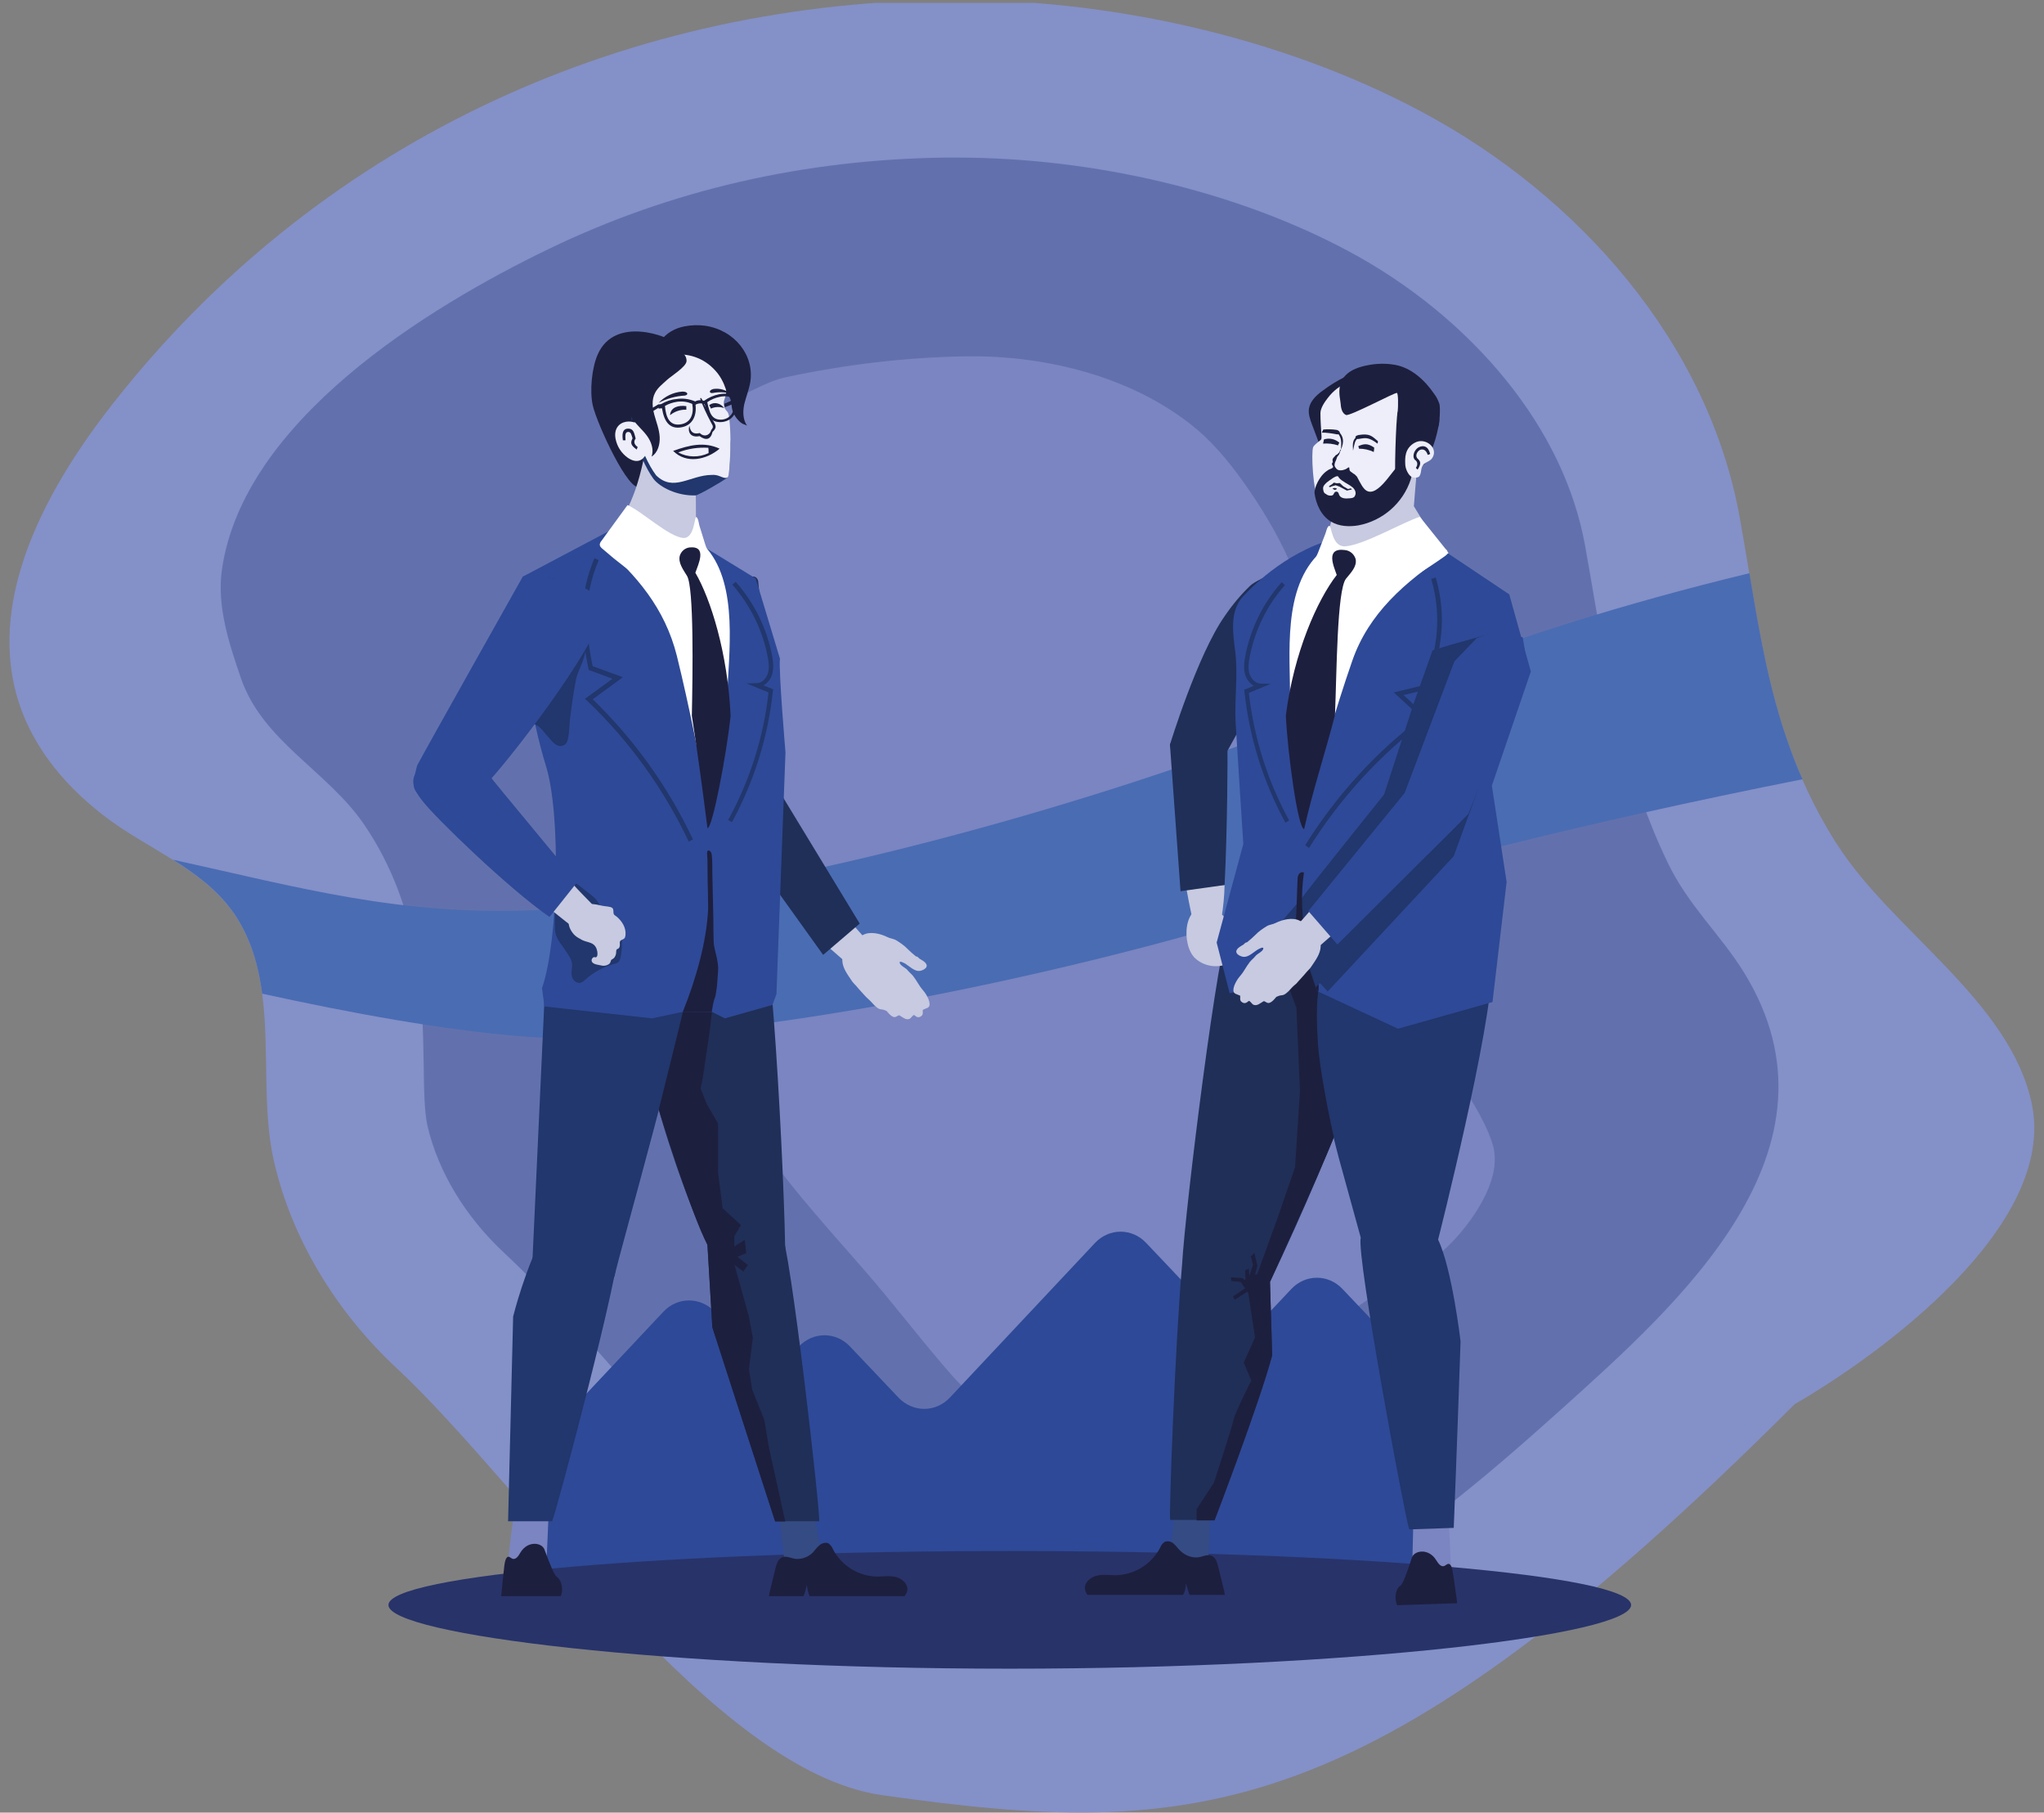 <?xml version="1.0" encoding="utf-8"?>
<!-- Generator: Adobe Illustrator 25.3.0, SVG Export Plug-In . SVG Version: 6.00 Build 0)  -->
<svg version="1.1" xmlns="http://www.w3.org/2000/svg" xmlns:xlink="http://www.w3.org/1999/xlink" x="0px" y="0px"
	 viewBox="0 0 927.7 822.5" style="enable-background:new 0 0 927.7 822.5;" xml:space="preserve">
<rect x="0" y="0" width="927.7" height="822.5" fill="#808080" stroke="none"/>
<style type="text/css">
	.st0{fill-rule:evenodd;clip-rule:evenodd;fill:#CD3470;}
	.st1{fill:#C7CAE0;}
	.st2{fill:#8490C8;}
	.st3{fill:#7A85C1;}
	.st4{fill:#5466AC;}
	.st5{fill:#4A6CB3;}
	.st6{fill:#445292;}
	.st7{fill:#354B83;}
	.st8{fill:#21376D;}
	.st9{fill:#2E4997;}
	.st10{fill:#1C3456;}
	.st11{fill:#202F58;}
	.st12{fill:#1D1F3E;}
	.st13{clip-path:url(#SVGID_2_);fill:#28336A;}
	.st14{clip-path:url(#SVGID_2_);fill:#7A85C1;}
	.st15{clip-path:url(#SVGID_2_);fill:#8490C8;}
	.st16{clip-path:url(#SVGID_2_);fill:#5466AC;}
	.st17{clip-path:url(#SVGID_2_);fill:#9CA6D5;}
	.st18{clip-path:url(#SVGID_2_);fill:#6071B5;}
	.st19{clip-path:url(#SVGID_2_);fill:#4D5C9F;}
	.st20{clip-path:url(#SVGID_2_);fill:#445292;}
	.st21{clip-path:url(#SVGID_2_);fill:#B3B9DE;}
	.st22{clip-path:url(#SVGID_2_);fill:#6D7DBC;}
	.st23{clip-path:url(#SVGID_2_);fill:#1D1F3E;}
	.st24{clip-path:url(#SVGID_2_);fill:#28316D;}
	.st25{clip-path:url(#SVGID_2_);fill:#303E77;}
	.st26{clip-path:url(#SVGID_2_);fill:#EDEEF9;}
	.st27{clip-path:url(#SVGID_2_);fill:#485990;}
	.st28{clip-path:url(#SVGID_2_);fill:#212C4F;}
	.st29{clip-path:url(#SVGID_2_);fill:#6A8AC6;}
	.st30{clip-path:url(#SVGID_2_);fill:#456AA6;}
	.st31{clip-path:url(#SVGID_2_);fill:#354B83;}
	.st32{clip-path:url(#SVGID_2_);fill:#1C3456;}
	.st33{clip-path:url(#SVGID_2_);fill:#C7CAE0;}
	.st34{clip-path:url(#SVGID_2_);fill:#262D5E;}
	.st35{clip-path:url(#SVGID_2_);fill:#264294;}
	.st36{clip-path:url(#SVGID_2_);fill:#335388;}
	.st37{clip-path:url(#SVGID_2_);fill:#202F58;}
	.st38{clip-path:url(#SVGID_2_);fill:#99A0C7;}
	.st39{clip-path:url(#SVGID_2_);fill:#2E4997;}
	.st40{clip-path:url(#SVGID_2_);fill:#CCCFE1;}
	.st41{clip-path:url(#SVGID_2_);fill:#4558A4;}
	.st42{clip-path:url(#SVGID_2_);fill:#293867;}
	.st43{clip-path:url(#SVGID_2_);fill:#24305F;}
	.st44{clip-path:url(#SVGID_2_);fill:#D3D6ED;}
	.st45{clip-path:url(#SVGID_2_);}
	.st46{clip-path:url(#SVGID_2_);fill:#21376D;}
	.st47{clip-path:url(#SVGID_2_);fill:#3E61AA;}
	.st48{clip-path:url(#SVGID_2_);fill:#24366F;}
	.st49{clip-path:url(#SVGID_2_);fill:#ABB0CF;}
	.st50{clip-path:url(#SVGID_2_);fill:#6A7DBC;}
	.st51{clip-path:url(#SVGID_2_);fill:#45599B;}
	.st52{clip-path:url(#SVGID_2_);fill:#A5B7DF;}
	.st53{clip-path:url(#SVGID_2_);fill:#6D85C2;}
	.st54{clip-path:url(#SVGID_2_);fill:#0D8FA0;}
	.st55{clip-path:url(#SVGID_2_);fill:#45C0E8;}
	.st56{clip-path:url(#SVGID_2_);fill:#FFFFFF;}
	.st57{clip-path:url(#SVGID_2_);fill:#4A6CB3;}
	.st58{clip-path:url(#SVGID_2_);fill:#2C5AA6;}
	.st59{clip-path:url(#SVGID_2_);fill:#1B4B94;}
	.st60{clip-path:url(#SVGID_4_);}
	.st61{fill:#BFC4E4;}
	.st62{fill:#9CA6D5;}
	.st63{fill:#DCF0FD;}
	.st64{clip-path:url(#SVGID_4_);fill:#202F58;}
	.st65{clip-path:url(#SVGID_4_);fill:#7A85C1;}
	.st66{clip-path:url(#SVGID_4_);fill:#2E4997;}
	.st67{fill:#F8F7F7;}
	.st68{fill:#DBDBDB;}
	.st69{clip-path:url(#SVGID_4_);fill:#10548D;}
	.st70{clip-path:url(#SVGID_4_);fill:#9CA6D5;}
	.st71{clip-path:url(#SVGID_4_);fill:#445292;}
	.st72{clip-path:url(#SVGID_4_);fill:#1D1F3E;}
	.st73{clip-path:url(#SVGID_4_);fill:#0A3E60;}
	.st74{clip-path:url(#SVGID_4_);fill:#EDEEF9;}
	.st75{fill:#EDEEF9;}
	.st76{fill:#10548D;}
	.st77{fill:#27293F;}
	.st78{clip-path:url(#SVGID_4_);fill:#27293F;}
	.st79{clip-path:url(#SVGID_6_);fill:#8490C8;}
	.st80{clip-path:url(#SVGID_6_);fill:#6271AD;}
	.st81{clip-path:url(#SVGID_6_);}
	.st82{clip-path:url(#SVGID_6_);fill:#445292;}
	.st83{clip-path:url(#SVGID_6_);fill:#5466AC;}
	.st84{clip-path:url(#SVGID_6_);fill:#202F58;}
	.st85{clip-path:url(#SVGID_6_);fill:#1D1F3E;}
	.st86{clip-path:url(#SVGID_6_);fill:#C7CAE0;}
	.st87{clip-path:url(#SVGID_6_);fill:#21376D;}
	.st88{clip-path:url(#SVGID_6_);fill:#2E4997;}
	.st89{clip-path:url(#SVGID_6_);fill:#EDEEF9;}
	.st90{clip-path:url(#SVGID_6_);fill:#27293F;}
	.st91{clip-path:url(#SVGID_8_);fill:#8490C8;}
	.st92{clip-path:url(#SVGID_8_);fill:#7A85C1;}
	.st93{clip-path:url(#SVGID_8_);fill:#2E4997;}
	.st94{clip-path:url(#SVGID_8_);fill:#202F58;}
	.st95{clip-path:url(#SVGID_8_);fill:#6271AD;}
	.st96{clip-path:url(#SVGID_8_);}
	.st97{fill:#D3D3D3;}
	.st98{fill:#F2F2F2;}
	.st99{fill:#6771A3;}
	.st100{clip-path:url(#SVGID_8_);fill:#4A6CB3;}
	.st101{clip-path:url(#SVGID_10_);fill:#7A85C1;}
	.st102{clip-path:url(#SVGID_10_);fill:#8490C8;}
	.st103{clip-path:url(#SVGID_10_);fill:#445292;}
	.st104{clip-path:url(#SVGID_10_);fill-rule:evenodd;clip-rule:evenodd;fill:#21376D;}
	.st105{clip-path:url(#SVGID_10_);fill:#C7CAE0;}
	.st106{clip-path:url(#SVGID_10_);fill:#EDEEF9;}
	.st107{clip-path:url(#SVGID_10_);fill:#202F58;}
	.st108{clip-path:url(#SVGID_10_);fill:#10548D;}
	.st109{clip-path:url(#SVGID_10_);fill:#6771A3;}
	.st110{clip-path:url(#SVGID_10_);fill:#1D1F3E;}
	.st111{clip-path:url(#SVGID_10_);fill:#21376D;}
	.st112{clip-path:url(#SVGID_10_);fill:#4A6CB3;}
	.st113{clip-path:url(#SVGID_10_);fill:#2E4997;}
	.st114{clip-path:url(#SVGID_10_);fill:#F29380;}
	.st115{clip-path:url(#SVGID_10_);}
	.st116{clip-path:url(#SVGID_10_);fill:#6271AD;}
	.st117{clip-path:url(#SVGID_10_);fill-rule:evenodd;clip-rule:evenodd;fill:#202F58;}
	.st118{clip-path:url(#SVGID_10_);fill:#5466AC;}
	.st119{clip-path:url(#SVGID_10_);fill-rule:evenodd;clip-rule:evenodd;fill:#445292;}
	.st120{clip-path:url(#SVGID_12_);fill:#8490C8;}
	.st121{clip-path:url(#SVGID_12_);fill:#6271AD;}
	.st122{clip-path:url(#SVGID_12_);fill:#7A85C1;}
	.st123{clip-path:url(#SVGID_12_);fill-rule:evenodd;clip-rule:evenodd;fill:#2E4997;}
	.st124{clip-path:url(#SVGID_12_);fill:#4A6CB3;}
	.st125{clip-path:url(#SVGID_12_);fill:#28336A;}
	.st126{clip-path:url(#SVGID_12_);fill:#202F58;}
	.st127{clip-path:url(#SVGID_12_);fill:#354B83;}
	.st128{clip-path:url(#SVGID_12_);fill-rule:evenodd;clip-rule:evenodd;fill:#093C5F;}
	.st129{clip-path:url(#SVGID_12_);}
	.st130{clip-path:url(#SVGID_12_);fill:#21376D;}
	.st131{clip-path:url(#SVGID_12_);fill:#2E4997;}
	.st132{clip-path:url(#SVGID_12_);fill-rule:evenodd;clip-rule:evenodd;fill:#CD3470;}
	.st133{clip-path:url(#SVGID_12_);fill:#FFFFFF;}
	.st134{clip-path:url(#SVGID_12_);fill-rule:evenodd;clip-rule:evenodd;fill:#1D1F3E;}
	.st135{clip-path:url(#SVGID_12_);fill:#1D1F3E;}
	.st136{clip-path:url(#SVGID_12_);fill-rule:evenodd;clip-rule:evenodd;fill:#202F58;}
	.st137{clip-path:url(#SVGID_12_);fill-rule:evenodd;clip-rule:evenodd;fill:#21376D;}
	.st138{clip-path:url(#SVGID_12_);fill:#C7CAE0;}
	.st139{fill-rule:evenodd;clip-rule:evenodd;fill:#1D1F3E;}
	.st140{fill:#FFFFFF;}
	.st141{fill-rule:evenodd;clip-rule:evenodd;fill:#EDEEF9;}
</style>
<g id="BG_x27_s">
</g>
<g id="Capa_1">
	<g>
		<defs>
			<rect id="SVGID_11_" y="1.3" width="927.7" height="821.2"/>
		</defs>
		<clipPath id="SVGID_2_">
			<use xlink:href="#SVGID_11_"  style="overflow:visible;"/>
		</clipPath>
		<path class="st15" d="M814.5,637.2C621.9,829.7,542.3,834.6,400.4,814.6C323.7,803.8,238.3,675.1,180,620.8
			c-26.9-25-47.5-58.1-55.7-94c-5.4-23.7-2-50.8-5.3-75.8c-1.2-9.1-3.3-18-7.1-26.3c-1.6-3.5-3.5-6.9-5.7-10.2
			c-0.3-0.4-0.6-0.9-1-1.3c-7-9.6-16.5-16.6-26.7-23c-10.6-6.7-22-12.7-31.8-20.4c-9.9-7.7-17.9-15.8-24.1-24.2
			c-4.1-5.5-7.4-11.1-10.1-16.8c-21.1-45.3,0.9-97.2,38-144.7C142.5,66.2,279.4,2,428.1,0c73.3-1,152.6,16.2,217.3,50.8
			c71.1,38,129.9,104.6,144.2,184c1.5,8.6,3,17,4.3,25.2c4.6,27.6,9,53.2,18.1,78.5c1.2,3.4,2.5,6.8,3.9,10.2c0.7,1.7,1.4,3.3,2.1,5
			c3.2,7.2,6.8,14.5,11.1,21.8c1.2,2.1,2.5,4.2,3.8,6.3c0.2,0.4,0.5,0.8,0.8,1.2c24.8,39.1,78.5,71.1,88.4,117.6
			C934,556.1,853.6,614.6,814.5,637.2z"/>
		<path style="clip-path:url(#SVGID_2_);fill:#6271AD;" d="M490.4,751c-25.6,0-53.6-3.4-80-7.2c-2.4-0.3-16.2-3.4-45.9-30.2
			c-24.7-22.2-50.1-51.3-74.6-79.3c-21.5-24.6-41.7-47.7-61.1-65.8c-17.6-16.4-30-36.9-34.8-57.7c-1.4-6.1-1.6-17.1-1.7-27.7
			c-0.5-29.9-1.1-70.8-27-108.9c-16.7-24.5-46.1-37.7-56-66.6c-5.4-15.8-10.9-32.4-8.6-49c9.6-67.5,92.9-118.9,148.5-145.7
			c55.3-26.7,115.8-40.6,180-41.4c1.6,0,3.3,0,4.9,0c62.6,0,127.4,15.4,177.8,42.4c27.9,14.9,52.6,35.1,71.5,58.4
			c19.1,23.6,31.2,48.9,36,75.2c1.4,7.7,2.7,15.5,4,23c7,41.6,15.1,82.9,33.6,121.1c9.4,19.5,23.7,32.2,34.5,49.6
			c49.7,80.5-29.9,150.6-83.1,198.5c-34.3,30.8-69.7,60.9-110.3,83.2C561.3,742.8,530.2,751,490.4,751z"/>
		<path class="st14" d="M498.2,657c-25.1-2.4-50.7-15.5-65.7-32.4c-13.7-15.5-26.7-32.8-40.5-48.6c-31.6-36.2-60.4-66.4-74.1-113.2
			c-9.1-31.1-25.9-68.2-26-100.9c0-19.1-14.5-37.9-17-56.7c-2.1-15.4,0-34.3,3-49.5c4.5-22.5,12.9-42.4,28.5-59.1
			c4.7-5,11-8,17.1-11c6.3-3,12.5-6,18.8-8.9c4.7-2.3,9.5-4.5,14.7-5.6c26.8-5.7,54.2-9,81.6-9.4c36.6-0.5,76.6,9.5,104.8,33.3
			c9,7.6,17.1,18,23.7,27.7c7.8,11.4,14.7,23.4,20,36.2c15.5,37.3,19.9,77.7,31.2,116.2c9.5,33.8,21.2,67.1,35.4,99.2
			c6.4,14.5,19.4,30.4,23.8,45.1c4.3,14.3-7.1,31.5-16.2,41.8c-11.2,12.7-24.8,19-38.9,27.6c-11.7,7.1-22.1,16.8-33,25.3
			c-16.4,12.7-33.2,25.1-51.2,35.4C526.3,656.2,512.3,658.3,498.2,657z"/>
		<path style="clip-path:url(#SVGID_2_);fill-rule:evenodd;clip-rule:evenodd;fill:#2E4997;" d="M240.8,659.4l60.3-64.2
			c6.4-6.8,16.8-6.8,23.3,0l15,15.8c6.5,6.8,16.9,6.8,23.2,0c6.4-6.8,16.8-6.8,23.2,0l22,23.2c6.5,6.8,16.9,6.8,23.3,0l65.9-70.2
			c6.4-6.8,16.8-6.8,23.2,0l31.3,33c6.5,6.8,16.9,6.8,23.2,0l11.4-12.1c6.4-6.8,16.8-6.8,23.2,0l43.8,46.1l0.6,89H241L240.8,659.4z"
			/>
		<path id="Path_2283_1_" class="st57" d="M816,348.8c-1.4-3.4-2.7-6.8-3.9-10.2c-9.1-25.3-13.5-50.9-18.1-78.5
			c-119.4,28.9-178.7,59.5-241.9,82c-97.4,34.7-225.3,67.3-309,70.9c-61.2,2.7-107-10.2-164.6-22.9c10.2,6.4,19.7,13.4,26.7,23
			c0.3,0.4,0.6,0.9,1,1.3c2.2,3.3,4.1,6.7,5.7,10.2c3.8,8.3,5.9,17.2,7.1,26.3c40.2,8.8,81.9,16.5,118.4,19.4
			c84,6.8,246-27.3,342.6-58c55.4-17.6,138.3-38.9,238.1-58.7C817.4,352.1,816.7,350.4,816,348.8z"/>
		<path class="st13" d="M458.3,757.2c155.7,0,282-15.4,282-28.9s-126.3-24.5-282-24.5s-282,11-282,24.5S302.6,757.2,458.3,757.2z"/>
		<path class="st37" d="M325.8,575.2c2.9,6.2,6.9,13.1,12.7,14.8c4,1.2,15.3-6.4,17.5-9.4c2.2-3-4.7-149.7-9.8-158.6
			c-6.8-12-60.1,4.6-58.3,25.3c2.4,26.6,9.9,54.8,18.9,81.1C312.3,544.4,318.6,560,325.8,575.2z"/>
		<path class="st14" d="M230.3,711.3c5.9,0.9,12,0.4,17.7-1.4c0.3-6.9,0.6-13.8,0.9-20.6c0.1-0.9,0-1.7-0.3-2.5
			c-0.7-1-1.9-1.6-3.1-1.7c-4.7-0.8-11.9-1.1-12.7,4.9C231.8,697,231.1,704.2,230.3,711.3z"/>
		<path class="st31" d="M356.4,711.3c5.8,0.9,11.7,0.4,17.3-1.4c-1.3-6.9-2.5-13.8-3.8-20.6c-0.1-0.9-0.4-1.8-0.9-2.5
			c-0.9-1-2.2-1.6-3.5-1.7c-4.9-0.8-12.2-1.1-11.6,4.9C354.6,697,355.6,704.2,356.4,711.3z"/>
		<path class="st37" d="M354.4,558.3c-7.6-12.2-26-20.5-33.7,0.6l2.6,43.4l28.5,88h20C372.4,686.6,358.7,565.1,354.4,558.3z"/>
		<path style="clip-path:url(#SVGID_2_);fill-rule:evenodd;clip-rule:evenodd;fill:#093C5F;" d="M257.7,457.7
			c4.9,3.8,11.3,4.4,17.3,4.4c49.7,0,78.4-16.2,71.6-39c-7.1-23.5-51.5-19.7-74.8-12.1c-5,1.6-12.3,3.2-15.7,7.9
			C251.2,425.7,245.9,448.4,257.7,457.7z"/>
		<g class="st45">
			<path class="st1" d="M394.6,453.8c1.1,1,2,2.3,3.2,3.2c0.6,0.5,1.2,0.9,2,1c1.1,0.1,1.6,0.3,2.5,0.7c0.2,0.1,0.3,0.2,0.4,0.4
				c0.8,0.9,1.6,1.9,2.7,2.3c0.8,0.4,1.6-0.2,2.3-0.6c0.1,0,0.2-0.1,0.3-0.1c0.1,0,0.2,0,0.3,0.1c1.3,0.7,2.7,2.1,4.3,1.6
				c0.7-0.2,1.2-1.1,1.8-1.6c0.1-0.1,0.3-0.2,0.4-0.2c0.1,0,0.3,0.1,0.4,0.2c1,0.9,1.9,1.1,3,0.2c0.8-0.6,0.6-1.5,0.6-2.4
				c0-0.1,0-0.2,0-0.3c0.1-0.1,0.2-0.2,0.3-0.2c1.1-0.6,2.8-0.6,2.8-2.3c0-1.6-0.7-3-1.5-4.4c-0.8-1.4-1.8-2.3-2.7-3.6
				c-1.4-2-2.6-4.5-4.4-6.1c-0.7-0.6-1.2-1.3-1.8-1.9c-0.9-0.8-2.7-1.6-3.1-2.7c-0.6-1.6,2.2,0,2.8,0.4c2.2,1.4,4.6,4.1,7.5,2.7
				c0.5-0.2,0.9-0.4,1.3-0.8c0.4-0.3,0.6-0.8,0.6-1.3c0-0.2-0.1-0.4-0.2-0.6c-0.6-1.2-2-1.8-3.1-2.5c-0.3-0.2-0.5-0.6-0.9-0.8
				c-0.2-0.2-0.5-0.1-0.8-0.3c-1.3-1.1-2.5-2.1-3.7-3.3c-1.4-1.5-3.3-2.8-5.1-3.9c-1.3-0.8-2.8-0.8-4.1-1.5c-3-1.5-7.7-2.7-10.9-1
				c-2.6,1.3-5.5,2.4-7.4,4.7c-1.6,2-2.2,4.5-2.1,7c0.1,3.3,2.3,6.2,4.1,8.9c0.6,1,1.5,1.8,2.3,2.7c1.3,1.6,2.7,3,4,4.5
				C393.2,452.5,393.9,453.2,394.6,453.8z"/>
			<path class="st1" d="M395.5,429.3c0.2,3.7-7.3,6.7-10.9,7.4c-1.1,0.2-6.2-5.4-13.5-10.9l12-11.2
				C388.2,421.4,395.5,428.5,395.5,429.3z"/>
		</g>
		<path class="st37" d="M332.8,376.4l11.3,4.7c2.9-0.1,2.1-3.8,3.9-6.1c1.7-2.3,5.3-7,6.1-9.8l-10-101.5
			c-2.3-10.5-34.7,21.3-36.3,27.5S332.8,376.4,332.8,376.4z"/>
		<path class="st46" d="M241.7,571.1c1,6.2,7.7,17.3,13,19c3.6,1.2,21-7.8,24.2-10.9c1.9-9.8,35-124.6,32.6-133.6
			c-3.1-12-13.2-19.7-24.3-21.5c-16-2.6-33.4,3-39.8,23.2L241.7,571.1z"/>
		<path class="st37" d="M390.2,419.1l-16.6,14.2l-40.8-56.9c-0.9-7.9,5.4-16.9,12.5-18.1l8.2,0.4L390.2,419.1z"/>
		<path class="st46" d="M280.6,565.9c-3.5-12.2-20.5-29.3-33.2-7c-8.8,15.5-14.5,38.5-14.5,38.5s-1.7,69.2-2.3,92.9h20
			C252.4,686.6,282.6,572.7,280.6,565.9z"/>
		<path class="st39" d="M354,298.9c-0.7,5,2.5,42.5,2.5,42.5l-4.1,109.7l-1.8,4.9l-21.6,6.1l-5.8-2.9c-4.2,0-8.6,0-13.1-0.1l-14.2,3
			l-48.8-5.4l-1.1-8.3c7.5-21.7,8.6-78.9,1.8-100.8c-6.8-21.7-14.1-63.3-10.4-86l50.1-26.5l15.8,3.1l39.7,24.3L354,298.9z"/>
		<path class="st46" d="M267.9,405.8c2.7,2,5.6,5.1,3.9,7.8c2,1.7,5.3,1.6,7.4,3.3c1.4,1.1,1.9,2.8,2.3,4.5c1,4.2,1,8.7,0.2,12.9
			c-0.2,0.8-0.4,1.6-1,2.2c-0.6,0.6-1.5,0.8-2.3,1c-4.8,1.4-9.3,3.8-12.8,7.1c-0.6,0.5-1.2,1.1-2,1.3c-2,0.6-3.9-1.4-4.1-3.2
			c-0.3-1.8,0.3-3.7,0.1-5.6c-0.3-2-1.6-3.8-2.8-5.6c-1.6-2.4-4.1-5.2-4.7-8.1c-0.5-2.5-0.1-5.6-0.3-8.3c-0.2-2.3-1.4-5-0.7-7.3
			c0.4-1.3,0.8-2.6,1.2-3.9C255.5,393.9,262.8,402.1,267.9,405.8z"/>
		<g class="st45">
			<path class="st1" d="M270.3,412.2c0.3,3.7-7,7-10.6,7.8c-1,0.2-6.4-5.1-13.9-10.3l11.5-11.7C262.7,404.7,270.3,411.4,270.3,412.2
				z"/>
			<g>
				<path class="st1" d="M271.4,410.6c1.1,0.2,2.1,0.5,3.2,0.6c0.8,0.1,1.7,0.2,2.5,0.4c0.4,0.1,0.7,0.3,1,0.6
					c0.2,0.3,0.3,0.8,0.3,1.2c0,0.5,0,1.2,0.3,1.6c0.3,0.4,1.1,0.8,1.5,1.2c2.2,2,3.9,4.7,3.7,7.8c0,0.5-0.1,1.1-0.3,1.5
					c-0.5,1-2.2,0.8-2.3,2.1c0,0.9,0.2,1.8-0.4,2.6c-0.4,0.5-0.9,0.3-1.1,0.8c-0.2,0.5-0.1,1.2-0.2,1.7c-0.2,1.1-0.7,2.1-1.8,2.6
					c-0.1,0.1-0.3,0.2-0.4,0.3c-0.1,0.1-0.1,0.2-0.1,0.3c-0.3,0.8-0.3,1.2-1.1,1.7c-1,0.6-2.2,0.8-3.3,0.5c-1.2-0.3-3.4-0.4-4.2-1.6
					c-0.3-0.4-0.2-1.1,0-1.5c0.2-0.2,0.4-0.5,0.6-0.6c0.4-0.2,0.7,0,1.1,0c1.1-0.2,0.8-2.6,0.5-3.4c-0.3-1.2-1-2.2-2.1-2.8
					c-0.5-0.3-1-0.4-1.5-0.6c-1-0.3-2.2-0.6-3.2-1.1c-0.5-0.3-0.9-0.6-1.4-0.8c-1.1-0.6-2.1-1.4-2.8-2.4c-1.5-1.9-2.4-4.6-1.4-6.9
					c0.7-1.6,2.2-2.7,3.8-3.4c1-0.4,2.1-0.9,3.1-1.3c0.9-0.4,1.6-1.2,2.6-1.4c1-0.2,2,0.1,3,0.2
					C271.1,410.5,271.2,410.6,271.4,410.6z"/>
			</g>
		</g>
		<path style="clip-path:url(#SVGID_2_);fill-rule:evenodd;clip-rule:evenodd;fill:#CD3470;" d="M217.4,328.7c0,0.1-0.1,0.3-0.1,0.4
			L217.4,328.7z"/>
		<path class="st56" d="M322.4,370.4c-4.7-25.1-9.6-50.1-15.2-72.8c-5.4-21.5-18.2-36.6-34.5-50.7c13.4-10.5,36.8-11.5,48.3,2.2
			c14.2,16.9,9.7,47.5,9,67.7C329.6,332.9,324.9,370.4,322.4,370.4z"/>
		<path class="st39" d="M187.8,352.8c1-3.4,4.4-5.4,7.8-6.6c5.6-2,12.6-3.4,18.5-2.2c4.1,0.8,5.3,4.5,7.7,7.5
			c5.8,7.5,28.7,34.6,40.1,48.9l-12.5,15.7c-18.5-12.8-52-45.2-57.6-52.6C189.3,360.4,186.8,356.6,187.8,352.8z"/>
		<path style="clip-path:url(#SVGID_2_);fill-rule:evenodd;clip-rule:evenodd;fill:#1D1F3E;" d="M411.8,721.5
			c0.3-2.9-2.5-5.2-5.2-5.9c-2.8-0.7-5.7-0.2-8.6-0.2c-8.4-0.2-16-4.9-19.9-12.3c-0.4-1.1-1.1-2-2-2.7c-1.3-0.7-3-0.2-4.2,0.8
			c-1.2,1-2,2.2-3,3.3c-1.9,1.9-4.6,3-7.3,2.9c-2.2,0-4.8-1.8-6.9-0.6c-1.9,1-2.4,3.6-2.9,5.5c-0.8,3.2-1.6,6.5-2.4,9.8
			c-0.2,0.7-0.3,1.5-0.4,2.2h15.6c0.7-1,1.3-4,1.6-5.2c0.1,1.3,0.6,4.3,1.4,5.2h42.9C411.2,723.5,411.7,722.5,411.8,721.5z"/>
		<path style="clip-path:url(#SVGID_2_);fill-rule:evenodd;clip-rule:evenodd;fill:#1D1F3E;" d="M255.1,721.5
			c0.1-2.9-1.1-5.2-2.3-5.9c-1.2-0.7-3.1-5.5-5.7-12.5c-1.2-3.2-7.6-4.1-10.9,1.4c-1,1.8-2,3-3.2,2.9c-1,0-2.1-1.8-3-0.6
			c-0.9,1.1-1.1,3.6-1.3,5.5c-0.4,3.2-0.7,6.5-1,9.8c-0.1,0.7-0.2,1.5-0.2,2.2h27C254.9,723.4,255.1,722.4,255.1,721.5z"/>
		<path class="st46" d="M312.6,381.9c-11.4-24.1-27.1-45.8-46.1-63.9l-1-0.9l12.5-9.1l-10.8-4l-0.1-0.6c-3.7-17.5-4.6-32.7,2.7-50.1
			l1.9,0.9c-7,16.6-6.2,31.3-2.7,48.1l13.7,5l-13.7,10c18.7,18.1,34.2,39.6,45.5,63.6L312.6,381.9z"/>
		<path class="st46" d="M332.2,373.1l-1.7-1c9.8-17.9,16.1-37.6,18.3-57.9l-10-4.1l4.7-0.1c2.4,0,4.3-2.2,5-4.4
			c0.8-2.5,0.4-5.2-0.1-7.7c-2.3-12.1-7.9-23.3-16-32.6l1.5-1.3c8.4,9.5,14.1,21,16.5,33.4c0.5,2.8,0.9,5.8,0,8.7
			c-0.6,2.1-2,3.8-3.9,4.9l4.4,1.8l-0.1,0.7C348.6,334.5,342.2,354.7,332.2,373.1z"/>
		<path class="st23" d="M323.6,455.9c-0.2,1-0.3,1.9-0.5,2.9c0,0.1,0,0.3-0.1,0.4c-4.2,0-8.6,0-13.1-0.1c5.8-14.2,10.9-32,11.5-46.8
			c0-2.4-0.1-4.8-0.1-7.2c-0.1-4.4-0.2-8.7-0.2-13.1c0-1.1,0-2.3-0.1-3.4c0-0.6-0.3-2.1,0.2-2.5c0.7-0.5,1.3,0.3,1.6,0.8
			c0.2,0.5,0.2,1,0.3,1.5c0.2,2.5,0.2,5.1,0.2,7.7c0.1,4.6,0.2,9.1,0.3,13.7c0.1,4.1,0.2,8.2,0.2,12.3c0,1.6,0.1,3.3,0.1,4.9
			c0,2.4,0.9,5.1,1.4,7.5c0.4,2.1,0.8,4,0.6,6.2c-0.2,2.3-0.3,4.6-0.5,6.9c-0.2,1.3-0.4,2.6-0.6,3.9c-0.2,1.1-0.7,2-0.9,3
			C323.8,455,323.7,455.5,323.6,455.9z"/>
		<path class="st31" d="M548.3,710.8c-5.9,0.9-11.9,0.4-17.6-1.4l2.3-20.8c0-0.9,0.3-1.8,0.7-2.5c0.9-1,2.1-1.6,3.4-1.7
			c4.9-0.9,12.2-1.1,12,4.9C549,696.4,548.6,703.6,548.3,710.8z"/>
		<path style="clip-path:url(#SVGID_2_);fill-rule:evenodd;clip-rule:evenodd;fill:#202F58;" d="M623.5,455.5
			c-0.8-6-3.8-11.6-8.5-15.5c-4-18.7-49.7-32.2-56.8-21c-5.2,8.1-20.2,128.6-21.7,154.9c-3.1,35.6-6,112.8-5.4,115.8h20.2
			c0,0,19.2-49.6,26.1-74.7l-1-33.3c15.1-31.8,28.9-64.2,41.4-97.2C621.3,475.2,624.8,465.4,623.5,455.5z"/>
		<path style="clip-path:url(#SVGID_2_);fill-rule:evenodd;clip-rule:evenodd;fill:#CD3470;" d="M684.6,316.4
			c0.1,0.1,0.2,0.3,0.2,0.4L684.6,316.4z"/>
		<path style="clip-path:url(#SVGID_2_);fill-rule:evenodd;clip-rule:evenodd;fill:#1D1F3E;" d="M492.4,721c-0.3-2.9,2.5-5.3,5.3-6
			c2.8-0.7,5.8-0.2,8.7-0.2c8.4-0.2,16.1-4.9,20.1-12.4c0.4-1.1,1.1-2,2-2.7c1.4-0.6,3.1-0.3,4.2,0.8c1.2,1,2,2.3,3.1,3.3
			c2,1.9,4.6,3,7.4,2.9c2.3,0,4.8-1.8,7-0.6c1.9,1,2.4,3.7,2.9,5.6c0.8,3.3,1.6,6.6,2.4,9.8c0.2,0.7,0.3,1.5,0.4,2.2H540
			c-0.7-1-1.3-4-1.7-5.3c0,1.3-0.5,4.3-1.4,5.3h-43.3C493,723,492.5,722,492.4,721z"/>
		<path class="st14" d="M658.6,714.5c-5.9,1.1-11.9,0.8-17.7-0.8c0.2-7,0.3-13.9,0.5-20.9c-0.1-0.9,0.1-1.8,0.5-2.5
			c0.8-1,2-1.7,3.3-1.9c4.8-1,12.1-1.5,12.4,4.5C658.1,700.1,658.3,707.3,658.6,714.5z"/>
		<path style="clip-path:url(#SVGID_2_);fill-rule:evenodd;clip-rule:evenodd;fill:#21376D;" d="M677.1,438.6
			c-0.2-21.1-18.4-28.2-35.1-27.3c-3.5,0.2-7,0.9-10.3,2.2c-5.9-2-12.5-0.4-17.6,3.2c-5,3.6-8.7,9.1-11.2,14.9
			c-6.9,16-6,34.3-3.7,51.6c1.9,14.2,4.7,28.3,8.4,42.1l10,36.3c-2.1,8.2,20.4,128.7,22,132.4l20.2-0.7c1.1-25.9,3.1-84.6,3.1-84.6
			s-3.8-32.8-10.2-46.2C652.7,562.6,677.3,465.5,677.1,438.6z"/>
		<path style="clip-path:url(#SVGID_2_);fill-rule:evenodd;clip-rule:evenodd;fill:#1D1F3E;" d="M633.4,725.6
			c-0.2-2.9,0.9-5.3,2.1-6c1.2-0.7,3-5.6,5.3-12.8c1.1-3.3,7.6-4.4,11,1.1c1.1,1.8,2.1,2.9,3.3,2.8c1-0.1,2.1-1.8,3.1-0.7
			s1.2,3.6,1.5,5.5c0.5,3.2,0.9,6.5,1.4,9.8c0.1,0.7,0.2,1.5,0.2,2.2l-27.2,0.9C633.7,727.5,633.5,726.6,633.4,725.6z"/>
		<path class="st37" d="M555.9,279.5c-12.4,17.5-24.9,58.4-24.9,58.4s2.4,11.1,6.3,13.6c2.4,1.4,19.8-10.8,19.8-10.8l35.7-64.7
			l-2.1-21.2c0,0-19.6,7.5-23.2,10.9C563.2,269.8,559.3,274.5,555.9,279.5z"/>
		<path class="st33" d="M554.4,416.6c-0.7,3.1-1.7,6.7-4.6,7.8c-2.5,1-5.4-0.2-7.2-2.3c-0.5-0.6-2.5-9.7-4.3-19.7l17.5-0.8
			C555.7,406.6,555.2,411.6,554.4,416.6z"/>
		<path class="st37" d="M555.8,401.6l-20,2.8l-4.8-66.5c3.2-6.6,20.1,0.2,26.1,2.8C557.2,340.7,557.1,376.6,555.8,401.6z"/>
		<path class="st33" d="M542.5,434.9c4.8,4.3,11.9,4.7,17.3,1.1c3.6-3,5.8-6.4-1.2-16.3c-2.3-3.3-5.1-6.4-9-7.6
			C536.9,408.5,535.9,428.8,542.5,434.9z"/>
		<path class="st39" d="M677.1,356.5l6.7,43.7l-6.4,54.5l-42.9,12.1l-36.1-16.8l-0.8-0.4l-0.5-1.6l-6-17.9l-1.3-3.9l-2.9,9.1
			l-0.7,2.3l-2.4,7.4l-10.1,2.2l-15.6,3.5l-5.9-23l12.1-44.7c0,0-2.9-44.7-3.5-55.1c-0.6-10.9,1.2-21.6-0.2-32.5
			c-1-8-2.6-18,3.5-24.7c4.6-5,22.1-22.5,45.4-27.1c12.1,9.8,43.5,4.7,43.5,4.7l32,21.4l9.8,35L677.1,356.5z"/>
		<path class="st46" d="M610.2,416.6l32.2-48.2l14.5-21.6l18.9-49.6l1.9-10l-19,5.3l-8.5,2.6l-8.5,23.9l-13.5,41.5
			c0,0-36.3,45.2-37.4,47.1l-12.2,14.1l3.2,14.9l15.9-1.1c0,0,5.8-10.6,3.6-15.7c1.1-1.2,2.8-3.6,4.9-6.4L610.2,416.6z"/>
		<path class="st56" d="M646.9,245.3c-10.3,8.1-25.7,4.1-37-1c-3.8,1.4-7.4,3.5-10.4,6.1c-17.8,16.1-13.8,46.9-14,67.2
			c-0.1,16.1,3.7,53.9,6.7,54c6.8-24.8,13.8-49.5,21.6-71.9c7.4-21.2,23.6-35.6,43.7-48.8C654.3,248.6,650.7,246.7,646.9,245.3z"/>
		<path style="clip-path:url(#SVGID_2_);fill-rule:evenodd;clip-rule:evenodd;fill:#CD3470;" d="M673.9,317.8
			c0.1,0.1,0.2,0.3,0.2,0.4L673.9,317.8z"/>
		<path class="st23" d="M351.8,690.4l4.6,0l-7.4-33.5l-2.1-12.6l-5.5-13.7l-1.5-9.4l1.8-14.1l-1.8-9.7l-6.5-23.4l4,3l2-3l-4.7-3.7
			l4-1.7l-0.7-6l-4.7,3v-4.7l3-5l-8.3-7.6l-2.1-16.1v-22.4l-5.2-9L318,494l1.2-6.3l3-20.4l0.9-8l-13.1-0.1l-11,44.3
			c0,0,14.8,47.9,22.1,61.4l2.2,37.4L351.8,690.4z"/>
		<g class="st45">
			<path class="st139" d="M306.9,156c-3.5-3.5-27.8-12.8-35.6,4.8c-2.7,6.1-3.7,16.5-2.3,23c1.9,8.6,16.8,40.7,21.5,36.9
				c4.8-3.9,7.6-9.8,7.5-16c-0.1-6.9-3.7-13.8-1.8-20.4c1.2-4,4.2-7.1,7.1-10c2.4-2.4,6.3-5,6.9-8.4
				C310.7,162.3,309.5,158.6,306.9,156z"/>
			<path class="st139" d="M329.3,167.1c-0.4-2.9-1.3-5.9-3.5-7.9c-3.5-3.2-9-2.7-13.3-0.6c-2.3,1.1-4.6,3-4.7,5.5
				c0,2.1,1.6,3.9,3.2,5.3c3.7,3.3,8.9,8.1,13.8,9.4C330.8,180.3,329.8,170.6,329.3,167.1z"/>
			<path class="st1" d="M314.6,205.9c-3.1-13.8-13.5-17-19.6-13.7c-3.9,25.7-7.8,37.2-17.9,51.2c12.5,8,33.9,6.5,38.6,0
				C315.9,241.4,316.2,213,314.6,205.9z"/>
			<path class="st8" d="M287.9,174.9c5.8-14,25.5-18.2,36.2-6.2c3.1,3.4,0.4,10.6,1.6,16c1.3,5.8,5.8,10.8,5.8,16.4
				c0,5.9-0.4,11.1-0.7,14.1l-0.7,1.6c-1.6,1.2-12.5,7.7-14.4,8c-8.3,0.3-16.2-3.7-19.1-7.5C289.5,207.5,283,186.7,287.9,174.9z"/>
			<path class="st75" d="M279.4,199.2c0.7,3.5,2.7,6.5,5.5,8.5c8.2,5.6,11.3-6.1,8.1-11.9C289.2,188.8,277.6,189.9,279.4,199.2z"/>
			<path class="st140" d="M325.3,258.9l-6.7-4.1c-1.6-1.2-3.4-1.8-5.2-1.7c-1.7,0.4-3.3,1.6-4.5,3.2l-6.2,7.2
				c-1,1.3-2.2,2.2-3.6,2.7c-2,0.5-3.8-0.6-5.4-1.7c-7-4.6-13.8-9.8-20.3-15.5c-0.6-0.5-1.2-1.1-1.2-1.9c0.1-0.7,0.4-1.3,0.8-1.7
				l11.8-16.2c6.1,2.5,18.7,14.4,25.3,14.9c5.1,0.4,5.1-9.9,5.9-9.5c0.9,0.4,1.2,3,1.4,3.8l2.7,8.7
				C321.2,250.6,324.2,255.6,325.3,258.9z"/>
			<path class="st12" d="M339.1,193.2c-0.2-0.3-1.8-0.7-2.2-1c-0.7-0.4-1.3-0.9-1.8-1.5c-1.1-1.1-1.9-2.5-2.5-4
				c-1-2.6-0.1-6.2-2.9-7.8c-1.2-0.7-3,0-3.9-0.6c-0.8-0.5-0.8-2.3-0.7-3.1c0.3-2.4,1.7-4.5,2.5-6.8l0.8-1c-2.3-3.5-6-5.9-10.7-3.5
				c-2.4,1.2-3.3,3-6.2,3.6c-3.5,0.9-7.3,0.2-10.3-1.8c-3.3-2.7-3.5-7.6-1.3-11.1c2.5-3.4,6.4-5.7,10.8-6.5c3-0.6,6.2-0.7,9.2-0.3
				c13.5,1.9,22.7,13.5,20.6,25.8c-0.6,3.3-1.9,6.5-2.7,9.8C337.1,186.7,337.1,190.4,339.1,193.2z"/>
			<path class="st75" d="M331.3,209c-0.1,2.1-0.5,6.1-0.5,6.1c-0.1,0.6-0.3,1.4-0.7,1.6c-0.9,0.5-2.4-0.2-3.4-0.6
				c-1.2-0.5-2.4-0.7-3.7-0.6c-9.8,0.1-17.3,7.9-25.2,0.2c-7.2-9.6-13.7-30.5-8.8-42.2c5.8-14,25-17.3,35.7-5.3
				c2.2,2.4,3.7,5.3,4.7,8.3c0.6,1.8-0.3,3.7-0.8,5.4c-0.1,0.5-0.1,0.9-0.1,1.4c0,0.5,0.1,1.1,0.3,1.6c0.2,0.6,0.6,1.2,1.1,1.7
				c0.9,0.9,1,2.4,1.1,3.5C331.7,196.3,331.6,202.7,331.3,209z"/>
			<path id="Path_2216_1_" class="st12" d="M305.5,204.6c7.3-2.6,14.1-4.3,21.1-1C320.7,208.6,311.6,210.7,305.5,204.6z"/>
			<path id="Path_2217_1_" class="st75" d="M307.8,205.3c4.3,2.3,9.4,2.4,13.8,0.3c0-0.8,0-1.6-0.1-2.4
				C316.9,202.9,312.2,203.6,307.8,205.3z"/>
			<path id="Path_2245_1_" class="st12" d="M304.1,188.4c2.1-1.7,4.7-2.6,7.4-2.5c0-0.5,0-1.1,0-1.6
				C308,183.8,304.4,184.7,304.1,188.4z"/>
			<path id="Path_2246_1_" class="st12" d="M328.7,185.2c-1.9-0.7-4.1-0.7-6,0.2c-0.3-0.7-0.7-1.2-0.8-1.6
				C324.1,182.2,327.1,182.9,328.7,185.2C328.6,185.1,328.6,185.2,328.7,185.2z"/>
			<path id="Path_2247_1_" class="st12" d="M298.9,182.8c3.7-1.9,7.8-3.1,11.9-3.3c1.9-0.3,1.4-1.9-1.2-1.8
				C305.5,178,301.7,179.9,298.9,182.8z"/>
			<path id="Path_2248_1_" class="st12" d="M331.5,178.6c-2.5-0.7-5.2-0.8-7.8-0.3c-1.8,0.4-2.3-1.2,0.1-1.8
				C326.6,176.1,329.4,176.9,331.5,178.6z"/>
			<path id="Path_2251_1_" class="st12" d="M308.6,194c6.1-0.7,8.1-6.1,6.8-11.9c-2.7-1.1-5.6-1.5-8.5-1c-2.4,0.2-4.6,1-6.7,2.2
				C300.8,189,302.5,194.7,308.6,194z M301.8,184.2c1.7-1,3.6-1.6,5.6-1.9c2.3-0.3,4.7,0,6.8,1c0.8,4.5-0.6,8.7-5.6,9.3
				C303.6,193.2,302.2,188.9,301.8,184.2z"/>
			<g id="Group_6547_1_">
				<g id="Group_6546_1_">
					<path id="Path_2252_1_" class="st12" d="M319.5,181.9c1.2,5.5,2.2,10.2,8.3,9.6c5.8-0.7,7.6-6.2,6.4-12
						c-2.5-0.9-5.2-1.1-7.8-0.6C323.9,179.4,321.6,180.4,319.5,181.9z M321,182.5c1.7-1.2,3.6-2,5.6-2.4c2.1-0.5,4.4-0.3,6.4,0.5
						c1,4.7-0.5,9.2-5.2,9.8C322.8,190.8,322,187,321,182.5z"/>
				</g>
			</g>
			<path id="Path_2253_1_" class="st12" d="M315.4,182.2c1.3-0.7,2.8-0.8,4.1-0.3c1.1,0.5,2.1,2.3,0.4,1.6c-1.4-0.7-3.1-0.6-4.5,0.3
				C315,182.9,315,182.3,315.4,182.2z"/>
			<path id="Path_2254_1_" class="st12" d="M300.3,183.3l-1.5,0.3l0.1,1.8l2.1-0.2L300.3,183.3z"/>
			<path id="Path_2255_1_" class="st12" d="M333.2,179.4l2.2-0.3l0.2,1.7l-1.8,0.4L333.2,179.4z"/>
			<path id="Path_2256_1_" class="st12" d="M298.8,183.5l-12.8,7.5l1.9,0.6l12.7-7.6L298.8,183.5z"/>
			<path class="st12" d="M335.5,182.2l-6.5,2.6c-0.2-0.5-0.3-1-0.3-1.6l5.2-2.3L335.5,182.2z"/>
			<path id="Path_2259_1_" class="st12" d="M317.8,180.9c1.3,3.6,2.9,7,4.7,10.4c0.7,1.6,1.8,2.2,0.3,3.8c-0.5,2.1-2.5,3.1-4.3,2.1
				c-0.3-0.2-0.6-0.4-0.9-0.7c-2.6,0.6-4.2-0.1-4.7-3.3c-0.9,2.6,0.4,5.6,4.6,4.7c2.8,2,5,1.8,5.9-1.9c2-1.9,1.6-2.9,0.3-5
				c-1.9-3.1-3.7-6.4-5.1-9.8C317.9,180,317.8,180.9,317.8,180.9z"/>
			<path class="st139" d="M311.6,163.8c0,2.6-7.1,6.9-9,8.7s-4.1,3.4-5.3,5.8c-1.6,3-1.2,6.7-0.3,10s2.2,6.5,2.4,9.9
				c0.2,3.4-0.8,7.2-3.7,9c1.2-3.1-0.1-6.8-2.1-9.5c-2-2.7-4.7-4.9-6.6-7.7c-3.7-5.5-4.2-12.6-1.4-18.6c2.1-4.2,7.7-10.9,12-12.5
				C301.2,157.6,311.7,157.8,311.6,163.8z"/>
		</g>
		<g class="st45">
			<g>
				<path class="st1" d="M611.4,215c9.1-13.9,25.2-17.1,32.9-13.8c-1.5,13.7-2.6,28.5-2.6,28.5s6.9,11.6,11.6,18.3
					c-15.8,6.1-35.3,9.1-45.9,8c-3.4-0.4-6,0-7.1-1.6C600.6,252.3,606.6,222.2,611.4,215z"/>
				<path class="st139" d="M600,177.5c-2.7,2-5.3,4.5-5.9,7.8c-0.4,2.5,0.5,5,1.4,7.4l3.5,9.3c2.6-3.3,3.7-7.5,5.1-11.5
					c1.4-4,3.2-8.1,6.6-10.5c2.1-1.5,5-2.7,5.6-5.2c0.8-3.7-3-5.3-5.8-3.8C606.8,172.8,603.3,175,600,177.5z"/>
				<path class="st75" d="M639,183.1c-7-13.6-26.4-15.5-36.3-2.6c-1.4,1.8-3.4,4.6-3.4,7c0,3.5,0.3,7.1,0.5,10.6
					c0,0.4,0,0.8-0.1,1.1c-0.1,0.3-0.3,0.5-0.6,0.7c-0.9,0.8-2.6,1.9-3.1,3c-0.9,2.1-0.3,20.2,3,25.6c7.4,12.1,30.1,4.8,34.5-2.2
					C639.9,216.1,644.9,194.6,639,183.1z"/>
				<path class="st139" d="M634.3,187.3c-0.7,2.6-1.6,30.4-0.8,30.2c1.2-0.2,2.2-1.3,3.2-2.1c1.3-1.1,2.5-2.2,3.9-3.1
					c1.5-1,2.9-1.3,4.6-1.2c1.6,0,1.9-1.4,2.5-2.7c0.2-0.5,0.5-1.2,0.8-1.6c0.6-0.7,0.9-1.5,1.2-2.4c1.3-3.3,2.3-6.6,3-10.1
					c0.3-1.4,0.8-3.3,0.4-4.7c-0.3-1-1.1-1.6-1.8-2.2C644.6,181.4,635.4,183.5,634.3,187.3z"/>
				<path class="st139" d="M608.5,183.4c0.1,1.9,0.7,4.2,2.4,4.9c1.7,0.7,22-10.2,23.1-10c0.6,0.1,0.7,5.6,0.3,9
					c-0.4,2.8,0.3,3.5,1.6,3.1c5.5-1,11.5,1.9,16.8,3.4c0.7-2,1.1-8.4,0.6-10.5c-0.6-1.7-1.3-3.2-2.4-4.6
					c-4.3-6.3-10.3-11.7-17.5-13.1c-4.3-0.8-8.7-0.7-13,0.2C604,169,608.4,180.4,608.5,183.4z"/>
				<path id="Path_2209_1_" class="st12" d="M616.8,203.6c2.3,0,4.6,0.5,6.7,1.5c0.1-0.8,0.2-1.2,0.2-2c-3.2-2.2-4.8-1.6-7.2-0.7
					C616.7,203.1,616.8,203.6,616.8,203.6z"/>
				<path id="Path_2210_1_" class="st12" d="M607.3,202.1c-2.2-0.7-4.5-1-6.8-0.8c0.2-1,0.2-1.1,0.4-1.9c2.4-0.8,5.1-0.2,7,1.5
					C607.6,201.2,607.3,202.1,607.3,202.1z"/>
				<path id="Path_2211_1_" class="st12" d="M616.5,199.2c3-0.4,4.3-1.2,8.7,2.1c0.1-0.3,0.2-0.7,0.2-1.1c-2.8-2.4-3.8-3.6-8.8-2.8
					C614.2,197.9,615.3,199.4,616.5,199.2z"/>
				<path id="Path_2212_1_" class="st12" d="M606.3,197c2.2,0.6,2.4-1.3,0.5-1.9c-2-0.3-4.1-0.4-6.2-0.2c0,0-0.4,0.8-0.7,1.4
					C602,196.3,604.2,196.6,606.3,197z"/>
				<path id="Path_2213_1_" class="st12" d="M615.4,198.5c-1.5,1.3-1.5,3-1.3,6c0.8-3.7,0.7-4.2,2.3-5.9L615.4,198.5z"/>
				<path id="Path_2214_1_" class="st12" d="M607.4,196.9c1.4,1.8,1.5,3.7,1.2,7.1c1.7-3.8,0.9-6.1-0.7-7.8L607.4,196.9z"/>
				<path class="st12" d="M640.3,217.5c-3.5,10.8-12.7,18.8-23.8,20.9c-4.2,0.7-8.7,0.5-12.4-1.7c-4.5-2.7-6.8-7.9-7.5-13
					c-0.1-2.2,2-7.5,5.6-10c0.3-0.2,0.6-0.4,0.9-0.6c0.4-0.2,2.3-0.7,1.9-1.5c-0.2-0.3-0.4-0.6-0.5-1c0-0.2,0-0.4,0.2-0.6
					c0.1-0.2,0.3-0.3,0.2-0.5c-0.1-0.3-0.1-0.6-0.1-0.9c0-0.4,0.3-0.7,0.5-1c0.3-0.3,0.6-0.6,0.9-1c0.1-0.1,0.2-0.2,0.3-0.2
					c0.1,0,0.1-0.1,0.2-0.1c0.3-0.1,0.5-0.4,0.7-0.6c0.4-0.3,0.7-0.8,0.8-1.3c0-0.1,0-0.2,0.1-0.3c0.1-0.1,0.3-0.1,0.3,0
					c-0.5,0.8-0.5,1.8-1.1,2.5c-0.2,0.2-0.4,0.4-0.5,0.6c-0.3,0.4-0.3,0.9-0.5,1.3c-0.2,0.6-0.6,1.2-0.7,1.8
					c-0.2,0.6-0.1,1.3,0.3,1.8c0.1,0.1,0.2,0.3,0.3,0.4c0.8,1.3,2.9,1,4.1,0.5c0.3-0.1,0.6-0.3,0.9-0.5c0.2-0.1,0.4-0.3,0.6-0.4
					c0.3-0.1,0.4,0,0.4,0.3c0.1,0.6,0,1.1,0.5,1.5c0.5,0.4,1,0.7,1.5,1.1c0.1,0.1,0.3,0.1,0.4,0.2c0.1,0.1,0.2,0.2,0.4,0.4
					c0.2,0.2,0.4,0.4,0.6,0.6c0.1,0.2,0.3,0.4,0.4,0.7c0.3,0.5,0.6,1.1,0.9,1.7c0.6,1.1,1.2,2.2,2,3.1c5.1,5.9,12.7-8.2,15-9.7
					l1.7,2.3c1.2-0.8,3-1.7,4.2-0.7C641.1,214.6,640.7,216.1,640.3,217.5z"/>
				<path class="st141" d="M603.4,218c0.9-0.6,2.4-1.8,3.4-1.9c0.6-0.1,0.6,0.2,0.9,0.7c1.3,1.6,4.4,2.9,6,4.2
					c1.2,0.9,2.1,2.6,1.2,4.1c-0.4,0.8-1.2,0.9-2.1,1c-2.1,0.2-4.6,0.3-5.2-2.1c-0.2-0.6-0.6-1-1.2-0.9c-0.8,0.1-0.9,0.8-1.3,1.4
					c-0.6,0.7-2.5,0.4-3.1-0.2c-0.2-0.2-0.6-0.3-0.8-0.5c-0.2-0.2-0.5-0.7-0.5-1c-0.1-0.4-0.2-0.8-0.2-1.2c0-0.8,0.4-1.4,1-2
					C601.9,219.1,602.7,218.5,603.4,218z"/>
				<polygon class="st12" points="613.6,222.1 611.3,222.6 607.9,220.8 606.2,220.2 604.4,220.7 603.8,221 603.3,221 603.2,220.6 
					604.6,219.7 605.4,219 606.7,219.3 608.1,219.2 609.7,220.7 611.8,221.9 613.1,221.6 				"/>
				<path class="st12" d="M605.2,222c-0.1,0-0.3-0.1-0.3-0.2c0-0.1,0-0.2,0.1-0.2c0.1-0.1,0.1-0.1,0.2-0.1c0.4-0.1,0.9-0.1,1.3,0.1
					c0.1,0,0.1,0.1,0.2,0.1s0.1,0.1,0,0.2c0,0-0.1,0.1-0.1,0.1c-0.2,0.1-0.6,0.3-0.8,0.3C605.5,222.2,605.4,222.1,605.2,222z"/>
				<path class="st75" d="M650,207.9c-1.6,2.3-4.4,1.3-5,5.6c-0.1,0.9-0.4,2.3-1,2.8c-0.7,0.6-2.4,0.5-3.1,0.2
					c-1.7-0.7-3.1-3.9-3.1-5.8c-0.1-2.7-0.4-7.2,4.3-9.8C647,198.2,653.1,203.4,650,207.9z"/>
			</g>
			<path class="st140" d="M592,262.1l8.2-4.1c1.9-1.2,4.2-1.7,6.4-1.6c2.1,0.4,4,1.5,5.5,3.1l7.6,7.1c1.2,1.3,2.7,2.2,4.4,2.7
				c2.4,0.5,4.7-0.6,6.7-1.6c8.6-4.5,16.9-9.6,24.8-15.2c0.7-0.5,1.5-1.1,1.5-1.8c-0.1-0.7-0.5-1.2-1-1.6l-11.7-14.6
				c-7.5,2.4-25.6,12.9-33.8,13.4c-6.3,0.4-6.2-9.7-7.3-9.3c-1.1,0.4-1.4,2.9-1.8,3.7l-3.3,8.5C597,254,593.3,258.9,592,262.1z"/>
		</g>
		<path class="st23" d="M311.8,261.3c-1.7-2.8-4-5.8-3.3-9c0.6-2.1,2.4-3.7,4.6-3.9c8-0.7,3.8,7.7,2.5,11.5
			c6.9,11.8,14.7,36.3,16,65c-1.8,17-8.2,51-10.5,50.9c-2.2-17.3-4.5-34.5-7.1-51C314.4,305.8,315,266.5,311.8,261.3z"/>
		<path class="st23" d="M610.9,262.6c2.2-2.7,5-5.5,4.4-8.8c-0.6-2.3-2.6-4-4.9-4.2c-9.1-1.2-5,7.5-3.7,11.3
			c-8.8,11.3-19.5,35.2-23.1,63.8c0.8,17.1,5.5,51.5,8.3,51.5c3.8-17.1,9.8-35.4,14-51.7C606.7,305.5,606.8,267.7,610.9,262.6z"/>
		<path id="Path_2192_2_" class="st23" d="M289.4,202.8c-1.3-0.8-2.1-2.3-0.9-3.8c-0.7-2.7-1-4.4-3.2-4.5c-2.2-0.1-3.2,1.4-2.6,5.3
			c0.7,0,0.9,0,1.2,0c-0.2-2.6-0.1-3.8,1.3-3.8c1.2,0,1.4,1.4,1.9,2.9c-1.1,2.1-0.8,3.2,1.9,5.1L289.4,202.8z"/>
		<path id="Path_2192_3_" class="st23" d="M642.6,212.3c0.9-1.2,1-2.8-0.5-3.7c-1.4-1.7,0-4.8,1.9-5.7c2-0.9,4.2-0.6,5.1,3.1
			c-0.6,0.3-0.8,0.3-1.1,0.4c-0.8-2.4-2.2-2.7-3.4-2.3c-1,0.4-2.5,2.3-1.4,3.8c1.7,1.5,1.9,2.5,0.2,5.2L642.6,212.3z"/>
		<path class="st46" d="M564.8,313.7l-0.1-0.7l4.4-1.8c-1.9-1.1-3.3-2.9-3.9-4.9c-0.9-2.9-0.5-5.9,0-8.7c2.4-12.4,8.1-24,16.5-33.4
			l1.5,1.3c-8.2,9.2-13.7,20.5-16,32.6c-0.5,2.6-0.8,5.3-0.1,7.7c0.7,2.1,2.6,4.3,5,4.4l4.7,0.1l-10,4.1c2.3,20.3,8.5,40,18.3,57.9
			l-1.7,1C573.3,354.7,567,334.5,564.8,313.7z"/>
		<path class="st23" d="M551.3,689.7c0,0,20.6-53.9,26.1-74.7l-1-33.3c0,0,21.5-47.1,29-65.6c0,0-7.2-31.7-7.4-45.9
			c0,0-0.9-11.8,0.3-20.3c0,0-0.6-0.3-0.6-0.3l-7.8-23.4l-6.1,18.8l4.6,12.3l1.6,37.9l-2.2,34.4l-8,23.2l-9.2,25.4l-1,0.2l1.1-4.1
			l-1.4-5.7l-1.6,1.5l1,3.8L567,579l-0.2-3.3l-1.7,0.7l0.2,3.9l-0.5,0.6L564,580l-5.3-0.4l0.1,1.7l4.3,0.4l2,2.9l-5.5,3.7l0.8,1.5
			l5.7-3.7l0.5,0.9l3,19.9l-5.1,11.4l3.4,8.1c0,0-7.5,15-8,17.7c-0.4,2.7-9,28.8-9,28.8l-7.8,11.9v5.1H551.3z"/>
		<path class="st46" d="M247.1,332.4c0.4,0.4,0.7,0.9,1.1,1.3c1.8,1.8,3.7,5.1,6.5,4.8c2.5-0.3,2.9-2.2,3.3-4.4
			c0.5-2.8,0.4-5.7,0.8-8.6c0.7-5.7,1.5-11.4,2.6-17c0.6-3.1,2.2-5.9,3.2-8.8c1.3-3.7,1.7-7.6,2.1-11.4c0.3-2.8,0.6-5.5,0.9-8.3
			c0.2-1.9,0.4-3.8,0.2-5.6c-0.3-3.1-3.6-1.8-5-4.6c-0.2-0.5-0.5-1-1-1.3c-0.3-0.2-0.8-0.3-1.1-0.3c-4-0.5-6.1-5.3-10.1-5.8
			c-1.5-0.2-3.1-0.4-4.4,0.2c-2.3,1-3.3,3.7-3.8,6.1c-2,9.2-1.2,18.9,1.1,28.1c0.7,2.9,1.7,5.8,2,8.8c0.2,1.7,0.3,3.5,0.3,5.2
			c0.1,5.1-4.3,9.3-4.6,14.4c-2.8,1.5,1.1,3.2,2.4,3.9C245.1,329.9,246.1,331.2,247.1,332.4z"/>
		<path class="st39" d="M237.3,261.6c3.6-1.1,41.8,1.6,35.2,19.5c-8.3,22.1-47.4,71.2-53,75.8c-5.6,4.6-12.8,7.8-20,7.2
			c-3.8-0.3-9.4-2.1-11.2-5.8c-1.5-3,0.4-7.9,1-10.9C194.8,337.1,237.3,261.6,237.3,261.6z"/>
		<path class="st23" d="M598.4,449.9l-0.8-0.4l-0.5-1.6l-6-17.9l-1.3-3.9l-2.9,9.1l-0.7,2.3c0-0.1,0-0.1,0-0.2
			c-0.4-3.6,1.1-7.9,1.4-11.5c0.4-4.2,0.6-8.4,0.8-12.6c0.2-4.6,0.3-9.2,0.5-13.9c0-0.9,0.1-1.8,0.6-2.6c0.5-0.8,1.6-1.2,2.3-0.7
			c-1.5,10.5-1,21.3,1.3,31.7c0.8,3.4,1.7,6.7,2.8,10c1,3,2.2,5.9,2.6,9c0,0,0,0.1,0,0.1C598.5,447.8,598.5,448.9,598.4,449.9z"/>
		<path class="st46" d="M584.7,437.9c0.2-0.2,0.9-1.2,2.2-2.7l-3.1,9.7l-10.1,2.2L584.7,437.9z"/>
		<path class="st46" d="M687.8,311.6l-3.5,9.6l-24.5,67.3l-17.7,19l-39.5,42.4l-3.5-3.8c-0.2,0.2-0.4,0.4-0.6,0.6
			c-0.5,0.4-0.9,0.9-1.3,1.3l-6-17.9c0.6-0.7,1.2-1.5,1.9-2.3c13.8-16.9,40-48.8,40-48.8l14-41.7l12.3-22.3l8.8-1.2L687.8,311.6z"/>
		<g class="st45">
			<path class="st1" d="M587.1,447.4c-1.1,1-2,2.3-3.2,3.2c-0.6,0.5-1.2,0.9-2,1c-1.1,0.1-1.6,0.3-2.5,0.7c-0.2,0.1-0.3,0.2-0.4,0.4
				c-0.8,0.9-1.6,1.9-2.7,2.3c-0.8,0.4-1.6-0.2-2.3-0.6c-0.1,0-0.2-0.1-0.3-0.1c-0.1,0-0.2,0-0.3,0.1c-1.3,0.7-2.7,2.1-4.3,1.6
				c-0.7-0.2-1.2-1.1-1.8-1.6c-0.1-0.1-0.3-0.2-0.4-0.2c-0.1,0-0.3,0.1-0.4,0.2c-1,0.9-1.9,1.1-3,0.2c-0.8-0.6-0.6-1.5-0.6-2.4
				c0-0.1,0-0.2,0-0.3c-0.1-0.1-0.2-0.2-0.3-0.2c-1.1-0.6-2.8-0.6-2.8-2.3c0-1.6,0.7-3,1.5-4.4c0.8-1.4,1.8-2.3,2.7-3.6
				c1.4-2,2.6-4.5,4.4-6.1c0.7-0.6,1.2-1.3,1.8-1.9c0.9-0.8,2.7-1.6,3.1-2.7c0.6-1.6-2.2,0-2.8,0.4c-2.2,1.4-4.6,4.1-7.5,2.7
				c-0.5-0.2-0.9-0.4-1.3-0.8s-0.6-0.8-0.6-1.3c0-0.2,0.1-0.4,0.2-0.6c0.6-1.2,2-1.8,3.1-2.5c0.3-0.2,0.5-0.6,0.9-0.8
				c0.2-0.2,0.5-0.1,0.8-0.3c1.3-1.1,2.5-2.1,3.7-3.3c1.4-1.5,3.3-2.8,5.1-3.9c1.3-0.8,2.8-0.8,4.1-1.5c3-1.5,7.7-2.7,10.9-1
				c2.6,1.3,5.5,2.4,7.4,4.7c1.6,2,2.2,4.5,2.1,7c-0.1,3.3-2.3,6.2-4.1,8.9c-0.6,1-1.5,1.8-2.3,2.7c-1.3,1.6-2.7,3-4,4.5
				C588.6,446.2,587.8,446.8,587.1,447.4z"/>
			<path class="st1" d="M586.2,422.9c-0.2,3.7,7.3,6.7,10.9,7.4c1.1,0.2,6.2-5.4,13.5-10.9l-12-11.2
				C593.6,415.1,586.3,422.2,586.2,422.9z"/>
		</g>
		<path class="st39" d="M665.6,362.7c-1.1-3.4-4.7-5.2-8-6.3c-5.7-1.8-14.1,1.7-19.9,3.2l-43.9,53.8l13.2,15.2l55.3-55.1
			C664.4,370.3,666.8,366.4,665.6,362.7z"/>
		<path class="st39" d="M666.4,369.4L648,387.7c-2.7-1.1-11.7-5.2-12.5-8.1c-0.8-2.8,1.8-17.1,2.1-20l22.5-59.5l10.1-10.5l8.7-3.4
			l12.2,3l2.3,13.8L666.4,369.4z"/>
		<path class="st46" d="M592.4,383.5c14.1-22.5,31.9-42.1,52.7-57.8l-12.5-11.5l14.1-3.4c5.4-16.3,7.9-30.7,2.9-48.1l2-0.7
			c5.3,18.1,2.5,33.1-3.2,50.1l-0.2,0.6l-11.2,2.7l11.4,10.5l-1.1,0.8c-21,15.8-39,35.4-53.2,58.1L592.4,383.5z"/>
	</g>
</g>
</svg>
